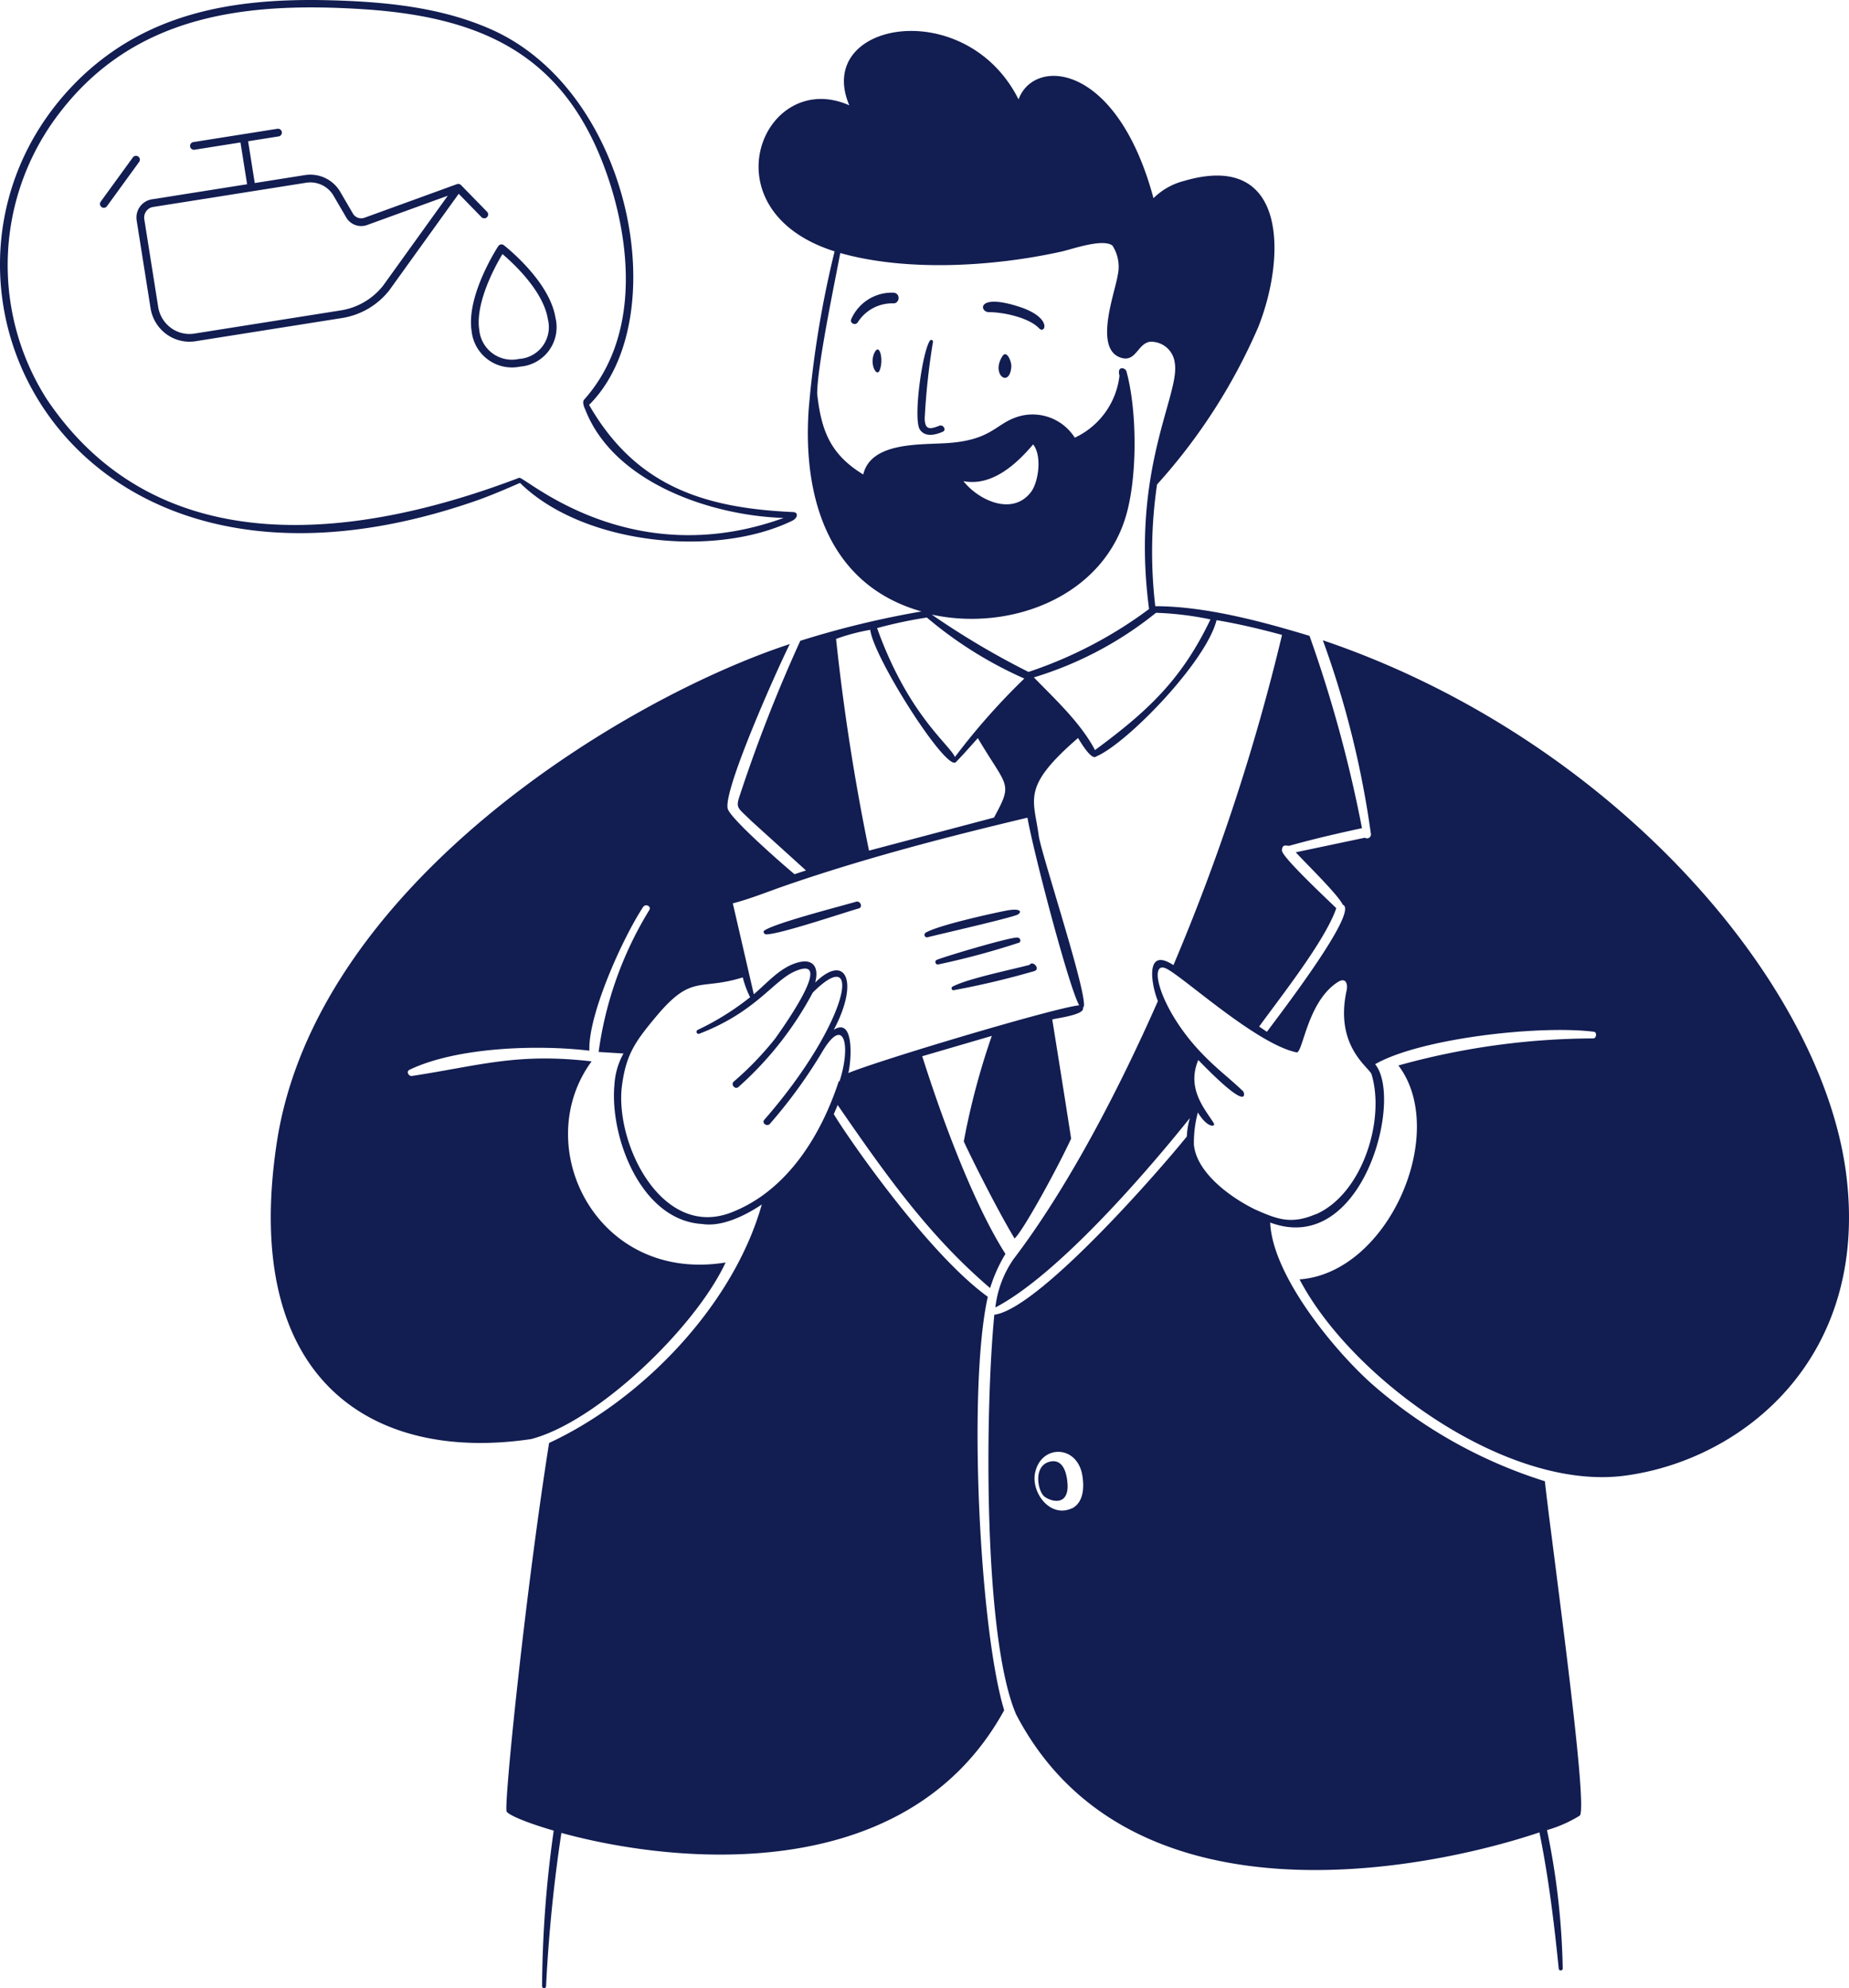 <svg width="239" height="257" viewBox="0 0 239 257" xmlns="http://www.w3.org/2000/svg">
    <g fill="none" fill-rule="evenodd">
        <g fill="#121D51">
            <path d="M123.026 127.865a.245.245 0 0 0 .218.135 107.273 107.273 0 0 0 10.394-2.458c.954-.243-.164-1.458-.545-.823-2.384.634-7.983 1.769-9.958 2.808a.255.255 0 0 0-.109.338zm4.795-87.515c1.88 0 5.15.689 6.498 2.093.736.797 1.757-1.27-2.302-2.7-5.83-1.972-5.435.607-4.196.607zm1.757 5.685c-1.539 2.376.94 4.2 1.145 1.35.04-.634-.586-2.2-1.145-1.35z"/>
            <path d="M238.63 151.726c-3.229-25.102-30.613-56.426-67.64-68.963a121.594 121.594 0 0 1 6.212 25.034.502.502 0 0 1-.773.488l-8.939 1.884c1.221 1.356 5.426 5.422 6.077 6.777 2.183.76-8.138 14.164-9.806 16.428l-1.004-.678c2.712-3.754 8.558-11.128 9.969-15.303-.855-.853-7.067-6.627-7.026-7.468.04-.84.515-.596.95-.596 3.092-.868 6.239-1.6 9.399-2.277a170.92 170.92 0 0 0-6.782-24.858c-6.252-1.898-13.563-3.836-19.938-3.836a60.031 60.031 0 0 1 .23-15.736 74.202 74.202 0 0 0 13.076-20.331c3.553-8.892 3.92-22.893-9.617-18.895a8.655 8.655 0 0 0-3.92 2.223C144.366 8 133.638 7.375 131.657 12.851c-6.781-13.554-26.502-10.125-21.877.76-11.095-4.894-18.758 13.553-1.899 18.88a131.555 131.555 0 0 0-3.35 20.412c-.787 11.454 2.577 22.744 14.58 26.133a119.64 119.64 0 0 0-15.665 3.795 195.911 195.911 0 0 0-7.934 20.33c-.407 1.356 0 1.356 1.587 2.942l7.08 6.411-1.479.488c-1.207-.99-8.138-7.021-8.626-8.43-.705-2.305 6.66-18.665 8.016-21.321-21.43 7.034-61.252 31.16-66.31 64.436-4.693 30.944 12.532 41.367 32.877 38.33 8.53-2.209 21.226-14.407 25.132-22.824-16.669 2.71-25.39-14.991-17.32-25.997-9.643-1.125-14.377.529-23.207 1.884-.447.068-.8-.583-.325-.8 6.117-2.941 16.601-3.266 23.247-2.467-.19-4.635 4.313-14.584 6.944-18.569.312-.474 1.1-.108.8.393a47.161 47.161 0 0 0-6.55 18.34l3.214.202a9.348 9.348 0 0 0-1.166 3.985c-.651 6.777 3.418 17.62 11.366 18.054 3.146.502 6.876-1.992 7.676-2.52-3.675 13.025-15.448 25.237-27.492 30.821-3.025 19.111-5.765 45.8-5.507 47.575 0 .393 2.347 1.45 6.104 2.534a149.158 149.158 0 0 0-1.506 20.114.258.258 0 0 0 .516 0 198.41 198.41 0 0 1 1.98-19.816c13.93 3.836 44.5 7.401 57.236-15.858-3.2-10.504-4.72-41.895-2.116-53.443-7.853-5.666-18.337-20.941-19.91-23.611.176-.393.339-.787.502-1.18 6.605 9.61 12.03 17.106 19.707 23.666a19.85 19.85 0 0 1 1.98-4.419c-3.12-4.866-7.026-13.811-10.756-25.55l8.993-2.629a94.353 94.353 0 0 0-3.621 13.636c.501 1.152 4.068 8.403 6.564 12.55 1.044-.894 5.425-8.837 7.31-12.903-.298-1.979-1.356-8.674-2.44-15.41.61-.177 4.34-.61 3.96-1.532 1.18-.095-5.426-19.938-5.71-22.242-.638-4.785-2.265-6.249 5.086-12.606.176.271 1.709 2.969 2.346 2.386 3.934-1.64 14.2-12.199 15.557-17.62 2.876.488 5.683 1.152 8.464 1.91a270.058 270.058 0 0 1-14.038 42.682c-3.73-2.453-2.862 2.562-2.008 4.65-5.791 13.133-12.315 25.034-18.663 33.356a13.67 13.67 0 0 0-2.346 6.248c8.057-4.202 19.477-17.403 25.146-24.492a9.482 9.482 0 0 0-.393 2.386c-4.07 5.042-19.3 22.35-24.889 23.041-1.207 12.457-1.437 41.706 2.808 51.641 14.648 28.18 53.52 20.033 67.653 15.276 1.18 5.814 1.899 11.71 2.496 17.62a.244.244 0 0 0 .217.217.258.258 0 0 0 .298-.217 94.817 94.817 0 0 0-2.034-17.918 16.851 16.851 0 0 0 4.258-1.884c1.086-1.56-3.743-35.837-4.53-43.21a61.913 61.913 0 0 1-22.46-12.66c-4.829-4.337-12.75-13.934-13.048-20.779 11.963 4.473 17.252-16.047 13.563-20.466 5.86-3.362 21.254-5.07 28.212-4.202.529 0 .393.868 0 .868a94.717 94.717 0 0 0-25.2 3.497c6.564 8.647-1.262 26.823-12.777 27.65 6.673 12.754 26.733 27.406 42.046 25.373 15.312-2.033 31.656-15.262 28.604-39.022zM111.582 61.334c-4.245-2.589-5.425-5.652-5.954-10.423 0-3.578 2.265-14.367 2.984-18.203 8.667 2.44 19.775 1.748 28.482-.163 1.357-.284 5.426-1.775 6.7-.8a5.053 5.053 0 0 1 .679 3.85c-.38 2.345-3.133 9.556.447 10.653 1.926.597 2.13-1.857 3.744-2.073a3.092 3.092 0 0 1 3.187 2.738c.719 4.066-5.724 13.77-3.323 31.81a55.35 55.35 0 0 1-15.584 8.133 103.448 103.448 0 0 1-12.505-7.414c9.847 2.155 21.565-2.033 24.929-12.198 1.695-5.083 1.655-14.124.23-19.26-.135-.448-1.247-.76-.895.582a10.112 10.112 0 0 1-5.778 8.01 6.458 6.458 0 0 0-6.917-2.832c-3.282.813-3.472 3.036-9.264 3.51-3.404.285-10.131-.284-11.162 4.08zm12.994.867c3.634.678 6.781-2.168 8.965-4.757 1.166 1.45.705 4.798-.244 6.113-2.387 3.199-6.796 1.125-8.762-1.356h.04zm-4.775 17.62a52.074 52.074 0 0 0 12.6 7.89 87.158 87.158 0 0 0-8.965 10.138c-.814-1.722-6.063-5.503-10.064-16.658a57.623 57.623 0 0 1 6.348-1.356l.081-.013zm-7.31 1.587c.38 3.524 9.833 18.379 11.067 17.105.977-1.003 1.9-2.06 2.835-3.104 3.825 6.479 4.598 5.665 2.089 10.274l-16.154 4.27a284.834 284.834 0 0 1-4.259-27.366 25.784 25.784 0 0 1 4.381-1.166l.04-.013zm-4.07 58.35c-2.319 7.088-6.78 14.313-14.078 17.037-8.775 3.212-14.743-8.756-13.983-16.183.515-4.27 1.695-5.924 4.543-9.326 4.571-5.421 5.507-3.198 11.108-4.947.22.887.538 1.747.95 2.562a34.712 34.712 0 0 1-6.782 4.229.285.285 0 0 0-.135.339.271.271 0 0 0 .352.149c7.46-2.86 9.603-6.98 12.52-8.133 5.167-2.1-2.212 8.024-2.714 8.756a40.674 40.674 0 0 1-5.343 5.557c-.448.38.149 1.098.596.705a44 44 0 0 0 9.603-12.199c6.646-6.641 4.612 3.985-6.266 16.442-.366.433.353.948.732.515a64.668 64.668 0 0 0 6.782-9.34c2.848-4.784 3.703-.704 2.21 3.85l-.094-.013zm31.074-9.813c-3.12.311-25.567 7.007-29.839 8.755.38-1.504.827-7.305-1.885-5.584 3.336-6.262 1.546-9.976-2.4-6.113.5-1.87-.164-3.226-2.388-2.548-2.224.678-3.811 2.603-5.547 4.066l-2.713-11.751c2.346-.61 4.611-1.545 6.89-2.331 10.227-3.524 20.657-6.235 31.195-8.743.814 4.636 5.453 22.229 6.7 24.262l-.013-.013zm2.034-33.005c-1.844-3.51-5.221-6.627-7.893-9.379a46.627 46.627 0 0 0 15.787-8.35c2.367.081 4.722.367 7.04.855-3.771 7.888-8.193 11.914-14.92 16.888l-.014-.014zm-2.97 98.023c-2.902 1.356-5.425-2.236-4.72-4.77.882-3.498 5.425-3.403 6.063.541.258 1.532.163 3.457-1.33 4.243l-.013-.014zm31.521-38.019c-3.174 1.356-4.964.678-7.853-.61-3.147-1.531-7.568-4.73-7.907-8.39-.02-1.4.153-2.795.515-4.147 1.248 2.087 2.387 1.884 2.034 1.355-1.057-1.721-3.553-4.391-1.98-8.132 6.782 6.994 5.94 4.242 5.819 4.066-1.913-1.843-3.459-2.914-5.561-5.137-5.263-5.584-6.782-11.846-4.422-10.762 2.157 1.017 11.651 9.759 16.86 10.843.827.176 1.356-6.533 5.33-9.08 1.112-.72 1.356.351 1.112 1.233-1.438 6.912 2.712 9.623 3.241 10.626 1.831 5.923-1.166 15.52-7.174 18.149l-.014-.014z"/>
            <path d="M113.13 45.423c-.88 1.45.19 3.47.583 2.426.514-1.355 0-3.388-.583-2.426zm-2.492 71.14c-2.032.596-10.295 2.71-11.812 3.7-.284.176 0 .529.203.515 1.748 0 9.74-2.71 11.961-3.348.583-.163.23-1.044-.352-.867zm19.465 1.138c-2.208.434-8.818 1.912-10.43 2.847a.339.339 0 0 0-.136.447c.064.124.202.19.339.163 1.639-.42 11.23-2.603 11.73-2.969.502-.366.271-.813-1.503-.488zm1.625 4.175a.366.366 0 0 0 .095-.515.38.38 0 0 0-.27-.162c-.678-.177-9.483 2.453-10.458 2.873a.298.298 0 0 0-.162.407.312.312 0 0 0 .325.19 98.554 98.554 0 0 0 10.47-2.82v.027zM115.46 37.832a5.73 5.73 0 0 0-5.418 3.402c-.271.543.555.922.853.393a5.268 5.268 0 0 1 4.62-2.412c.798-.028.907-1.342-.055-1.383zm20.25 151.104c-2.153.515-1.611 3.66-.771 4.46.542.514 2.98 1.49 3.061-1.194-.014-1.355-.406-3.714-2.29-3.266zM121.448 55.02c-1.205.475-1.896.61-1.923-.935.171-3.316.528-6.62 1.07-9.896a.217.217 0 0 0-.406-.135c-.99 1.464-2.195 10.18-1.274 11.495.678.99 1.991.678 2.913.271.541-.19.135-.962-.38-.8zM61.621 64.699c1.906-.678 3.757-1.477 5.594-2.277 8.085 7.955 25.153 9.744 35.157 4.906.789-.38.83-1.111.15-1.138-11.774-.515-20.417-3.497-26.378-13.851 11.092-11.032 5.58-40.387-12.577-48.505C56.748.785 49.1.162 41.681.013c-11.678-.19-22.58 1.694-31.304 10.07C-14.94 34.584 7.559 83.536 61.62 64.698zM6.035 51.58a32.224 32.224 0 0 1 1.756-37.107C17.618 1.747 32.113.216 47.153 1.205 63.608 2.303 74.02 7.982 79.043 24.34c2.722 9 3.13 19.855-3.553 27.336-.245.27 0 .962.164 1.274 3.688 9.487 16.333 13.715 25.642 14-19.926 7.21-33.51-5.421-34.19-5.191C46.745 69.523 20.612 73.305 6.035 51.58z"/>
        </g>
        <g stroke="#121D51" stroke-linecap="round" stroke-linejoin="round">
            <path d="m62.596 27.72-3.362-3.446-9.33 12.972a9.196 9.196 0 0 1-5.755 3.367l-18.947 3.001a4.554 4.554 0 0 1-3.43-.848 4.663 4.663 0 0 1-1.826-3.06l-1.783-11.26c-.085-.5.03-1.011.32-1.422.292-.41.733-.686 1.227-.764l19.752-3.128a3.979 3.979 0 0 1 4.027 1.818l1.732 2.968a1.746 1.746 0 0 0 2.03.71l11.983-4.354M25.068 18.86l10.865-1.72M31.53 18.037l.94 5.926M17.578 20.64l-4.156 5.72M64.822 32.093S60.755 38.3 61.458 42.74a4.748 4.748 0 0 0 1.929 3.352 4.736 4.736 0 0 0 3.779.801 4.61 4.61 0 0 0 3.4-1.892c.798-1.1 1.071-2.5.745-3.821-.734-4.637-6.489-9.086-6.489-9.086z"/>
        </g>
    </g>
</svg>
